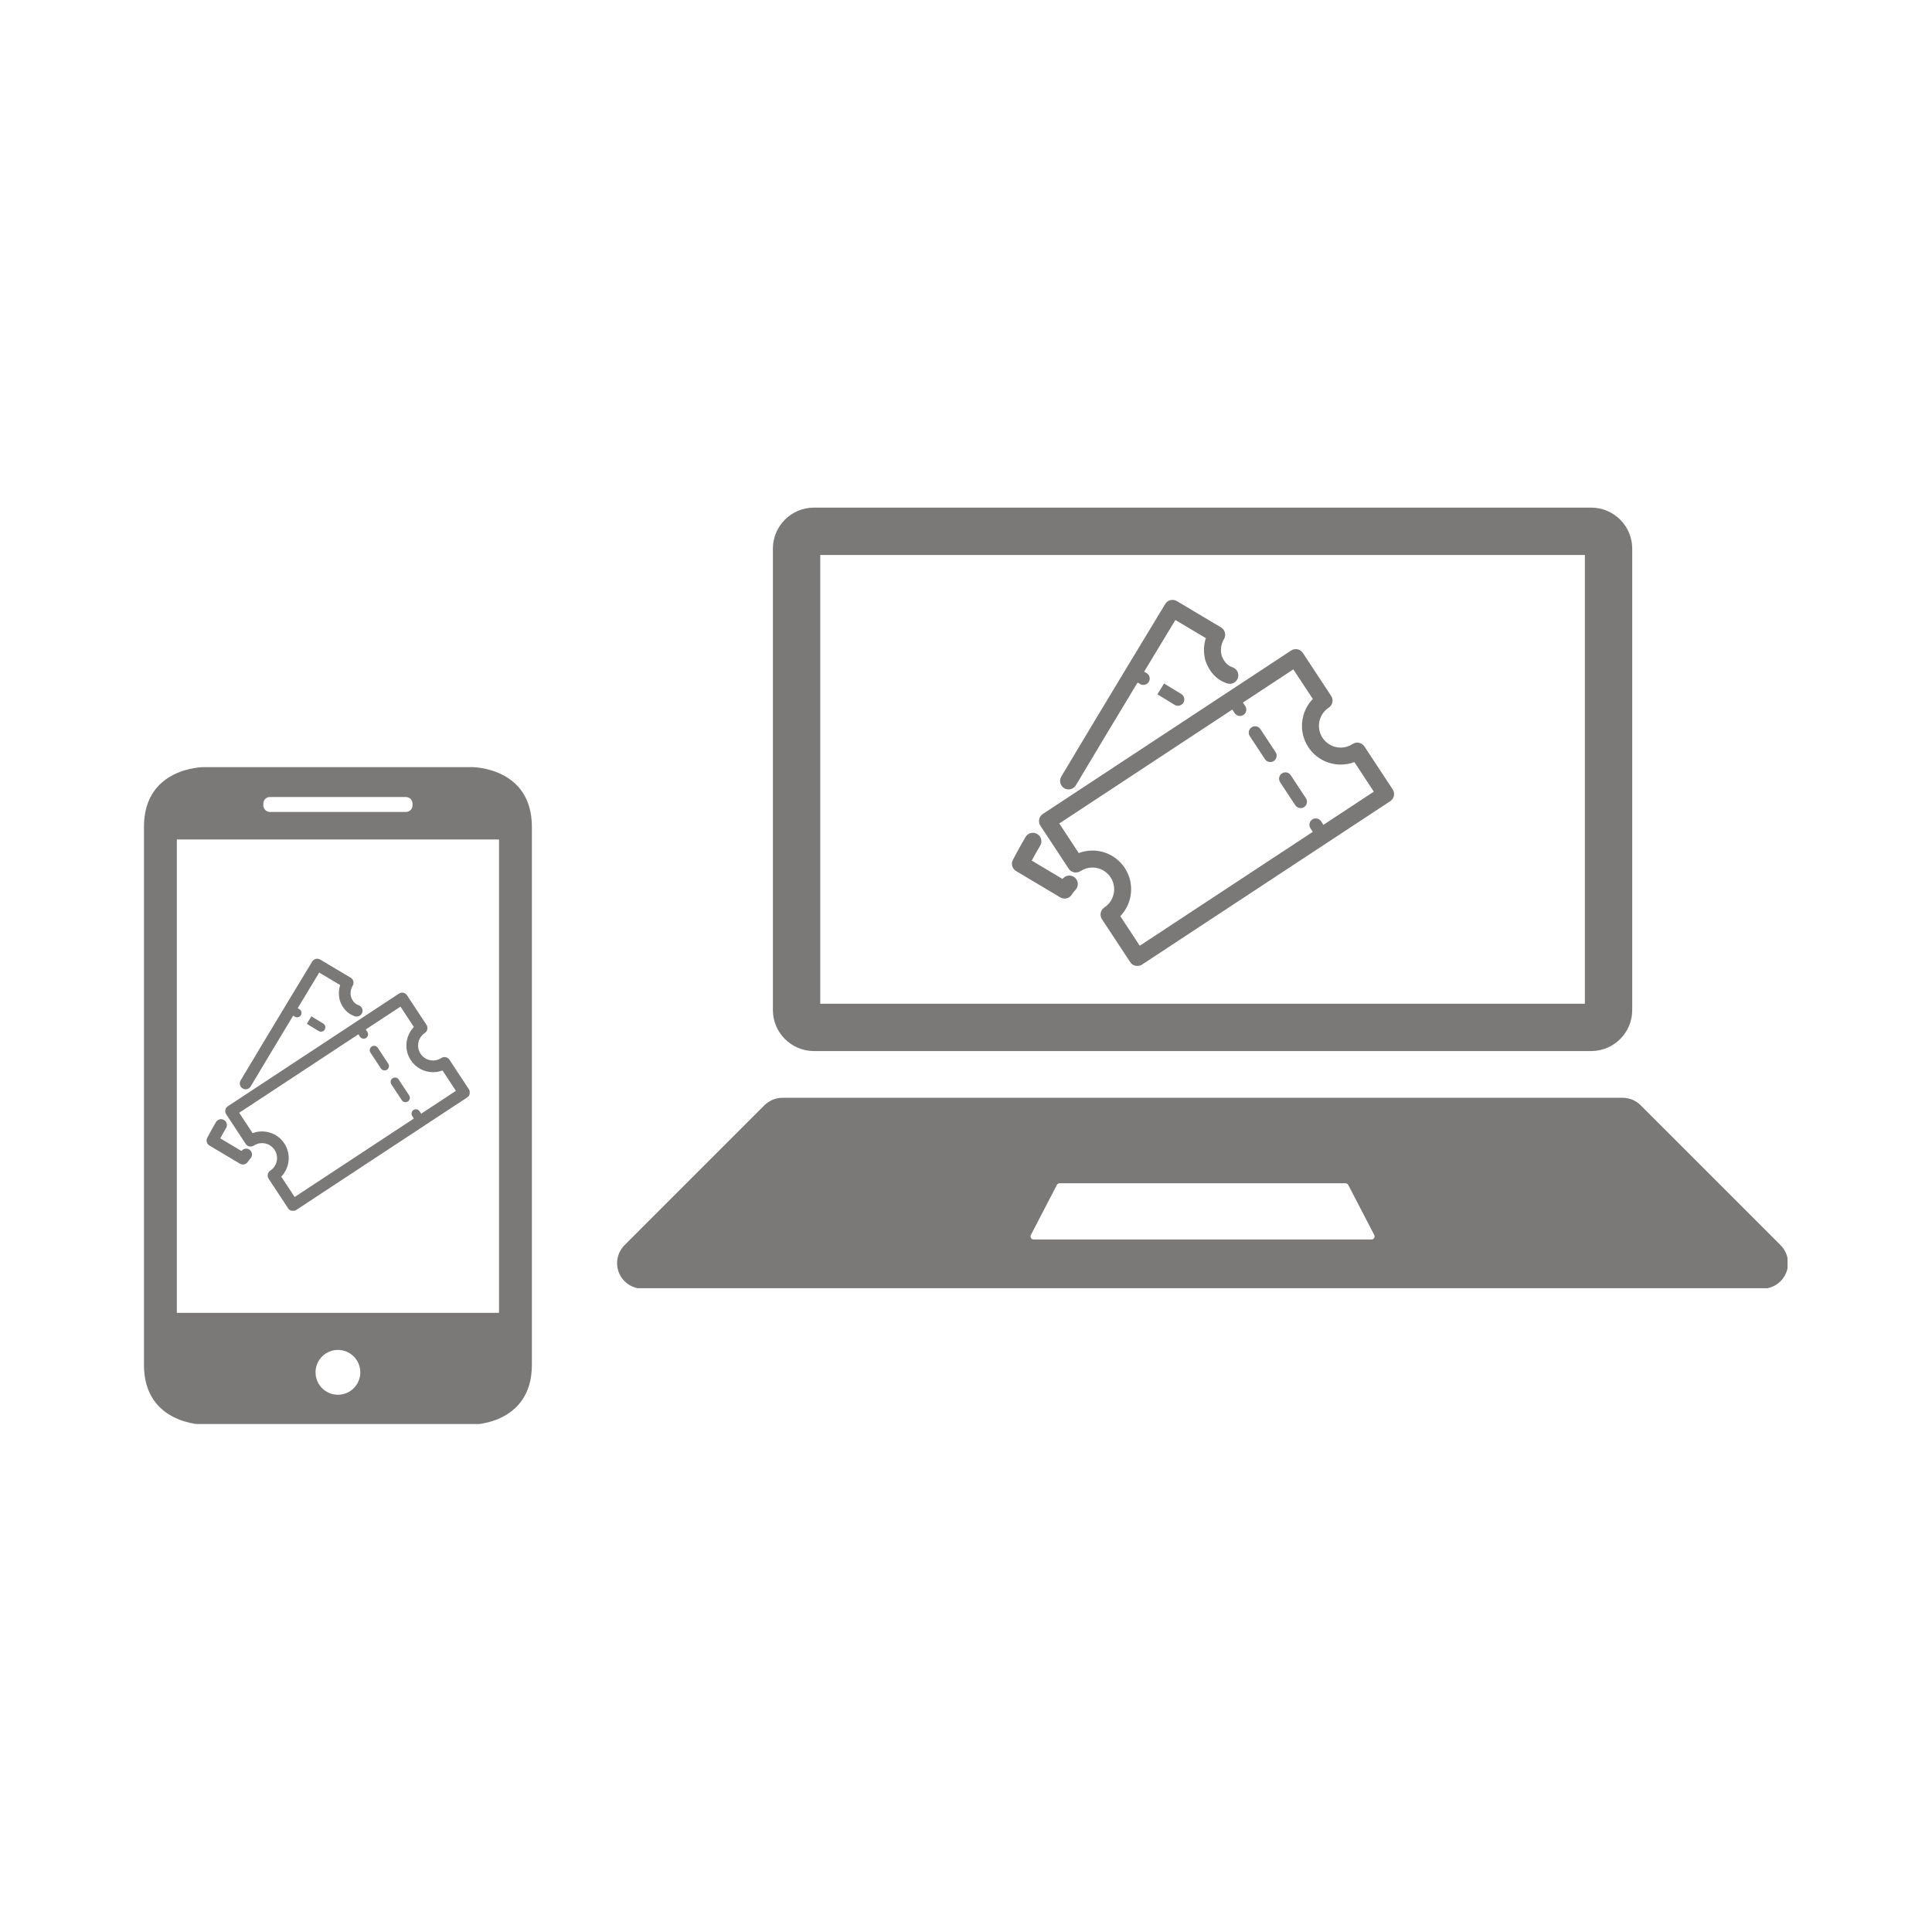 <svg xmlns="http://www.w3.org/2000/svg" xmlns:xlink="http://www.w3.org/1999/xlink" width="1200" zoomAndPan="magnify" viewBox="0 0 900 900" height="1200" preserveAspectRatio="xMidYMid meet" version="1.0"><defs><clipPath id="bdf78f86bb"><path d="M 287.461 511 L 832.711 511 L 832.711 600.094 L 287.461 600.094 Z M 287.461 511 " clip-rule="nonzero"/></clipPath><clipPath id="819177a250"><path d="M 360 236.344 L 761 236.344 L 761 490 L 360 490 Z M 360 236.344 " clip-rule="nonzero"/></clipPath><clipPath id="30892ea5be"><path d="M 67.062 357.355 L 247.812 357.355 L 247.812 663.355 L 67.062 663.355 Z M 67.062 357.355 " clip-rule="nonzero"/></clipPath><clipPath id="cdda864537"><path d="M 484 302 L 649.996 302 L 649.996 449.918 L 484 449.918 Z M 484 302 " clip-rule="nonzero"/></clipPath><clipPath id="1e1887d005"><path d="M 104 462 L 218.797 462 L 218.797 564 L 104 564 Z M 104 462 " clip-rule="nonzero"/></clipPath><clipPath id="99fbe29749"><path d="M 111 446.25 L 169 446.25 L 169 508 L 111 508 Z M 111 446.25 " clip-rule="nonzero"/></clipPath></defs><rect x="-90" width="1080" fill="#ffffff" y="-90" height="1080" fill-opacity="1"/><rect x="-90" width="1080" fill="#ffffff" y="-90" height="1080" fill-opacity="1"/><g clip-path="url(#bdf78f86bb)"><path fill="#7b7878" d="M 638.895 577.398 L 481.5 577.398 C 480.418 577.398 479.723 576.258 480.223 575.301 L 492.34 551.977 C 492.586 551.5 493.078 551.199 493.617 551.199 L 626.781 551.199 C 627.316 551.199 627.812 551.5 628.059 551.977 L 640.176 575.301 C 640.672 576.258 639.977 577.398 638.895 577.398 Z M 829.457 580.047 L 764.277 514.871 C 762.055 512.641 759.035 511.395 755.887 511.395 L 364.512 511.395 C 361.359 511.395 358.344 512.641 356.113 514.871 L 290.938 580.047 C 288.711 582.277 287.461 585.293 287.461 588.441 C 287.461 594.996 292.777 600.309 299.332 600.309 L 821.066 600.309 C 827.621 600.309 832.934 594.996 832.934 588.441 C 832.934 585.293 831.688 582.277 829.457 580.047 " fill-opacity="1" fill-rule="nonzero"/></g><g clip-path="url(#819177a250)"><path fill="#7b7878" d="M 741.297 236.477 L 379.102 236.477 C 368.621 236.477 360.047 245.051 360.047 255.527 L 360.047 470.562 C 360.047 481.043 368.621 489.617 379.102 489.617 L 741.297 489.617 C 751.773 489.617 760.348 481.043 760.348 470.562 L 760.348 255.527 C 760.348 245.051 751.773 236.477 741.297 236.477 Z M 738.297 258.527 L 738.297 467.562 L 382.102 467.562 L 382.102 258.527 L 738.297 258.527 " fill-opacity="1" fill-rule="nonzero"/></g><g clip-path="url(#30892ea5be)"><path fill="#7b7878" d="M 94.863 357.355 C 94.863 357.355 67.062 357.355 67.062 385.199 L 67.062 635.805 C 67.062 663.648 94.863 663.648 94.863 663.648 L 219.973 663.648 C 219.973 663.648 247.773 663.648 247.773 635.805 L 247.773 385.199 C 247.773 357.355 219.973 357.355 219.973 357.355 Z M 82.379 391.047 L 82.379 611.578 L 232.461 611.578 L 232.461 391.047 Z M 157.418 649.727 C 163.176 649.727 167.844 645.051 167.844 639.285 C 167.844 633.516 163.176 628.844 157.418 628.844 C 151.66 628.844 146.992 633.516 146.992 639.285 C 146.992 645.051 151.66 649.727 157.418 649.727 Z M 125.742 371.277 C 124.043 371.277 122.668 372.621 122.668 374.352 L 122.668 375.164 C 122.668 376.863 124.055 378.238 125.742 378.238 L 189.094 378.238 C 190.793 378.238 192.172 376.898 192.172 375.164 L 192.172 374.352 C 192.172 372.652 190.781 371.277 189.094 371.277 Z M 125.742 371.277 " fill-opacity="1" fill-rule="evenodd"/></g><g clip-path="url(#cdda864537)"><path fill="#7b7878" d="M 514.465 422.723 C 512.637 423.926 512.133 426.379 513.332 428.203 L 526.512 448.223 C 527.09 449.098 527.992 449.711 529.02 449.922 C 529.285 449.977 529.551 450.004 529.816 450.004 C 530.582 450.004 531.34 449.781 531.992 449.352 L 647.641 373.215 C 648.516 372.637 649.129 371.734 649.34 370.707 C 649.551 369.68 649.344 368.609 648.77 367.734 L 635.59 347.715 C 635.012 346.84 634.109 346.227 633.082 346.016 C 632.059 345.809 630.988 346.008 630.109 346.586 C 628.449 347.68 626.527 348.258 624.555 348.258 C 621.129 348.258 617.961 346.551 616.078 343.695 C 613.008 339.027 614.305 332.734 618.969 329.664 C 619.848 329.086 620.457 328.188 620.672 327.16 C 620.879 326.129 620.676 325.062 620.102 324.184 L 606.922 304.168 C 605.719 302.344 603.266 301.836 601.441 303.039 L 485.793 379.176 C 483.969 380.375 483.461 382.828 484.664 384.652 L 497.84 404.672 C 498.418 405.551 499.32 406.16 500.348 406.371 C 501.375 406.582 502.445 406.379 503.32 405.801 C 504.98 404.711 506.906 404.133 508.879 404.133 C 512.305 404.133 515.473 405.836 517.352 408.691 C 520.426 413.355 519.129 419.652 514.465 422.723 Z M 508.879 396.219 C 506.691 396.219 504.539 396.617 502.516 397.383 L 493.449 383.609 L 574.047 330.543 L 575.137 332.195 C 575.703 333.062 576.652 333.531 577.617 333.531 C 578.176 333.531 578.742 333.375 579.246 333.043 C 580.613 332.141 580.992 330.301 580.094 328.934 L 579.004 327.281 L 602.484 311.82 L 611.555 325.598 C 605.824 331.535 604.746 340.871 609.469 348.047 C 612.82 353.133 618.457 356.168 624.555 356.168 C 626.742 356.168 628.891 355.773 630.918 355.008 L 639.984 368.781 L 616.5 384.238 L 615.414 382.59 C 614.516 381.219 612.676 380.844 611.305 381.742 C 609.938 382.645 609.559 384.48 610.457 385.852 L 611.547 387.504 L 530.945 440.566 L 521.875 426.793 C 527.605 420.855 528.684 411.516 523.961 404.34 C 520.613 399.254 514.977 396.219 508.879 396.219 Z M 508.879 396.219 " fill-opacity="1" fill-rule="nonzero"/></g><path fill="#7b7878" d="M 603.395 375.121 C 603.965 375.984 604.91 376.453 605.875 376.453 C 606.434 376.453 607.004 376.297 607.504 375.965 C 608.871 375.062 609.25 373.223 608.352 371.855 L 601.285 361.125 C 600.383 359.758 598.543 359.383 597.176 360.277 C 595.805 361.18 595.43 363.02 596.328 364.391 Z M 603.395 375.121 " fill-opacity="1" fill-rule="nonzero"/><path fill="#7b7878" d="M 589.266 353.656 C 589.832 354.523 590.781 354.992 591.746 354.992 C 592.305 354.992 592.871 354.836 593.375 354.504 C 594.742 353.602 595.121 351.762 594.223 350.395 L 587.156 339.664 C 586.258 338.293 584.418 337.918 583.047 338.816 C 581.68 339.719 581.301 341.559 582.199 342.926 Z M 589.266 353.656 " fill-opacity="1" fill-rule="nonzero"/><path fill="#7b7878" d="M 570.184 297.691 C 571.301 295.816 570.684 293.387 568.809 292.27 L 548.215 280.008 C 546.348 278.898 543.934 279.5 542.809 281.355 C 542.504 281.859 512.07 332.059 494.391 361.75 C 493.273 363.625 493.891 366.055 495.766 367.172 C 496.402 367.551 497.098 367.73 497.785 367.73 C 499.137 367.73 500.449 367.039 501.191 365.797 C 509.441 351.938 520.473 333.609 529.922 317.953 L 531.102 318.652 C 531.578 318.938 532.098 319.07 532.617 319.07 C 533.625 319.07 534.613 318.555 535.168 317.621 C 536.008 316.215 535.543 314.391 534.137 313.555 L 532.992 312.871 C 539.395 302.27 544.766 293.398 547.539 288.816 L 561.73 297.266 C 560.719 300.348 560.586 303.645 561.324 306.871 C 561.328 306.902 561.336 306.938 561.34 306.969 C 561.375 307.113 561.383 307.258 561.422 307.398 C 561.434 307.445 561.457 307.488 561.469 307.531 C 561.484 307.578 561.484 307.625 561.504 307.672 C 563.324 313.07 566.949 316.867 571.707 318.367 C 572.102 318.492 572.504 318.551 572.898 318.551 C 574.578 318.551 576.137 317.473 576.668 315.785 C 577.328 313.699 576.172 311.48 574.086 310.82 C 571.844 310.113 570.066 308.156 569.066 305.309 C 568.418 302.703 568.805 300 570.184 297.691 Z M 570.184 297.691 " fill-opacity="1" fill-rule="nonzero"/><path fill="#7b7878" d="M 483.184 388.504 C 481.301 387.383 478.875 388 477.758 389.879 C 475.074 394.391 471.977 400.289 471.848 400.539 C 470.871 402.398 471.523 404.699 473.328 405.773 L 493.922 418.035 C 494.539 418.402 495.238 418.594 495.945 418.594 C 496.27 418.594 496.598 418.551 496.918 418.473 C 497.938 418.211 498.809 417.559 499.348 416.656 C 499.789 415.918 500.316 415.238 500.922 414.637 C 502.477 413.102 502.488 410.598 500.953 409.043 C 499.414 407.492 496.914 407.477 495.355 409.012 C 495.219 409.152 495.082 409.293 494.945 409.438 L 480.621 400.906 C 481.738 398.852 483.219 396.172 484.559 393.926 C 485.676 392.047 485.062 389.621 483.184 388.504 Z M 483.184 388.504 " fill-opacity="1" fill-rule="nonzero"/><path fill="#7b7878" d="M 542.266 318.395 L 539.164 323.453 C 539.164 323.453 545.945 327.609 547.219 328.367 C 547.695 328.652 548.219 328.785 548.734 328.785 C 549.746 328.785 550.73 328.27 551.285 327.336 C 552.125 325.93 551.664 324.109 550.254 323.27 C 548.988 322.516 542.266 318.395 542.266 318.395 Z M 542.266 318.395 " fill-opacity="1" fill-rule="nonzero"/><g clip-path="url(#1e1887d005)"><path fill="#7b7878" d="M 125.91 545.316 C 124.656 546.145 124.309 547.832 125.133 549.09 L 134.211 562.879 C 134.609 563.484 135.23 563.906 135.938 564.051 C 136.121 564.09 136.305 564.109 136.488 564.109 C 137.016 564.109 137.539 563.953 137.988 563.66 L 217.656 511.211 C 218.258 510.812 218.68 510.191 218.824 509.484 C 218.973 508.773 218.828 508.039 218.434 507.434 L 209.355 493.645 C 208.957 493.039 208.336 492.617 207.625 492.473 C 206.922 492.328 206.184 492.469 205.578 492.867 C 204.438 493.617 203.113 494.016 201.75 494.016 C 199.391 494.016 197.207 492.844 195.914 490.875 C 193.797 487.66 194.691 483.324 197.906 481.207 C 198.508 480.812 198.93 480.191 199.074 479.484 C 199.223 478.773 199.078 478.039 198.684 477.434 L 189.605 463.645 C 188.777 462.387 187.086 462.039 185.828 462.867 L 106.16 515.316 C 104.902 516.145 104.555 517.832 105.383 519.09 L 114.461 532.883 C 114.859 533.484 115.48 533.906 116.188 534.051 C 116.895 534.195 117.633 534.055 118.234 533.66 C 119.379 532.906 120.703 532.508 122.066 532.508 C 124.426 532.508 126.609 533.684 127.902 535.648 C 130.02 538.863 129.125 543.199 125.91 545.316 Z M 122.066 527.059 C 120.559 527.059 119.074 527.332 117.68 527.859 L 111.434 518.371 L 166.957 481.816 L 167.707 482.953 C 168.102 483.551 168.754 483.875 169.418 483.875 C 169.801 483.875 170.191 483.766 170.539 483.535 C 171.48 482.914 171.742 481.648 171.121 480.707 L 170.375 479.566 L 186.551 468.918 L 192.797 478.406 C 188.848 482.496 188.105 488.93 191.359 493.871 C 193.668 497.375 197.551 499.469 201.75 499.469 C 203.258 499.469 204.738 499.195 206.133 498.668 L 212.379 508.156 L 196.203 518.805 L 195.457 517.668 C 194.836 516.723 193.57 516.465 192.625 517.082 C 191.68 517.703 191.422 518.973 192.039 519.914 L 192.789 521.055 L 137.266 557.605 L 131.02 548.117 C 134.965 544.027 135.707 537.594 132.453 532.652 C 130.148 529.148 126.266 527.059 122.066 527.059 Z M 122.066 527.059 " fill-opacity="1" fill-rule="nonzero"/></g><path fill="#7b7878" d="M 187.176 512.523 C 187.566 513.117 188.219 513.441 188.883 513.441 C 189.27 513.441 189.66 513.332 190.008 513.105 C 190.949 512.484 191.211 511.215 190.59 510.273 L 185.723 502.883 C 185.102 501.938 183.832 501.68 182.891 502.297 C 181.949 502.918 181.688 504.188 182.309 505.129 Z M 187.176 512.523 " fill-opacity="1" fill-rule="nonzero"/><path fill="#7b7878" d="M 177.441 497.738 C 177.832 498.332 178.484 498.656 179.148 498.656 C 179.535 498.656 179.926 498.547 180.273 498.32 C 181.215 497.699 181.477 496.434 180.855 495.488 L 175.988 488.098 C 175.367 487.152 174.102 486.895 173.156 487.516 C 172.215 488.133 171.953 489.402 172.574 490.344 Z M 177.441 497.738 " fill-opacity="1" fill-rule="nonzero"/><g clip-path="url(#99fbe29749)"><path fill="#7b7878" d="M 164.297 459.184 C 165.066 457.891 164.641 456.219 163.348 455.449 L 149.164 447 C 147.875 446.234 146.215 446.652 145.438 447.93 C 145.23 448.277 124.262 482.859 112.086 503.312 C 111.316 504.605 111.738 506.277 113.031 507.047 C 113.469 507.309 113.949 507.434 114.426 507.434 C 115.352 507.434 116.258 506.957 116.77 506.102 C 122.453 496.555 130.055 483.926 136.562 473.141 L 137.371 473.625 C 137.699 473.82 138.059 473.91 138.418 473.91 C 139.113 473.91 139.793 473.555 140.176 472.914 C 140.754 471.941 140.434 470.688 139.465 470.109 L 138.676 469.641 C 143.086 462.336 146.785 456.227 148.699 453.07 L 158.473 458.891 C 157.773 461.012 157.688 463.285 158.191 465.508 C 158.195 465.531 158.203 465.551 158.207 465.574 C 158.23 465.672 158.234 465.773 158.262 465.871 C 158.27 465.902 158.285 465.93 158.293 465.965 C 158.305 465.996 158.305 466.027 158.316 466.059 C 159.57 469.777 162.066 472.395 165.348 473.426 C 165.617 473.512 165.895 473.555 166.168 473.555 C 167.324 473.555 168.398 472.809 168.766 471.648 C 169.219 470.211 168.422 468.68 166.984 468.23 C 165.438 467.742 164.219 466.391 163.527 464.43 C 163.082 462.637 163.348 460.773 164.297 459.184 Z M 164.297 459.184 " fill-opacity="1" fill-rule="nonzero"/></g><path fill="#7b7878" d="M 104.363 521.742 C 103.066 520.969 101.395 521.395 100.625 522.688 C 98.777 525.797 96.645 529.859 96.555 530.031 C 95.883 531.312 96.332 532.898 97.574 533.641 L 111.762 542.086 C 112.188 542.34 112.668 542.469 113.156 542.469 C 113.379 542.469 113.605 542.441 113.824 542.387 C 114.527 542.207 115.129 541.758 115.5 541.137 C 115.801 540.625 116.168 540.16 116.586 539.746 C 117.652 538.688 117.664 536.961 116.605 535.891 C 115.547 534.82 113.82 534.812 112.75 535.871 C 112.652 535.969 112.559 536.062 112.465 536.164 L 102.598 530.289 C 103.367 528.871 104.391 527.027 105.312 525.477 C 106.078 524.184 105.656 522.512 104.363 521.742 Z M 104.363 521.742 " fill-opacity="1" fill-rule="nonzero"/><path fill="#7b7878" d="M 145.066 473.445 L 142.926 476.93 C 142.926 476.93 147.598 479.793 148.477 480.316 C 148.805 480.512 149.164 480.605 149.52 480.605 C 150.215 480.605 150.898 480.246 151.277 479.605 C 151.855 478.637 151.539 477.383 150.566 476.805 C 149.695 476.285 145.066 473.445 145.066 473.445 Z M 145.066 473.445 " fill-opacity="1" fill-rule="nonzero"/></svg>